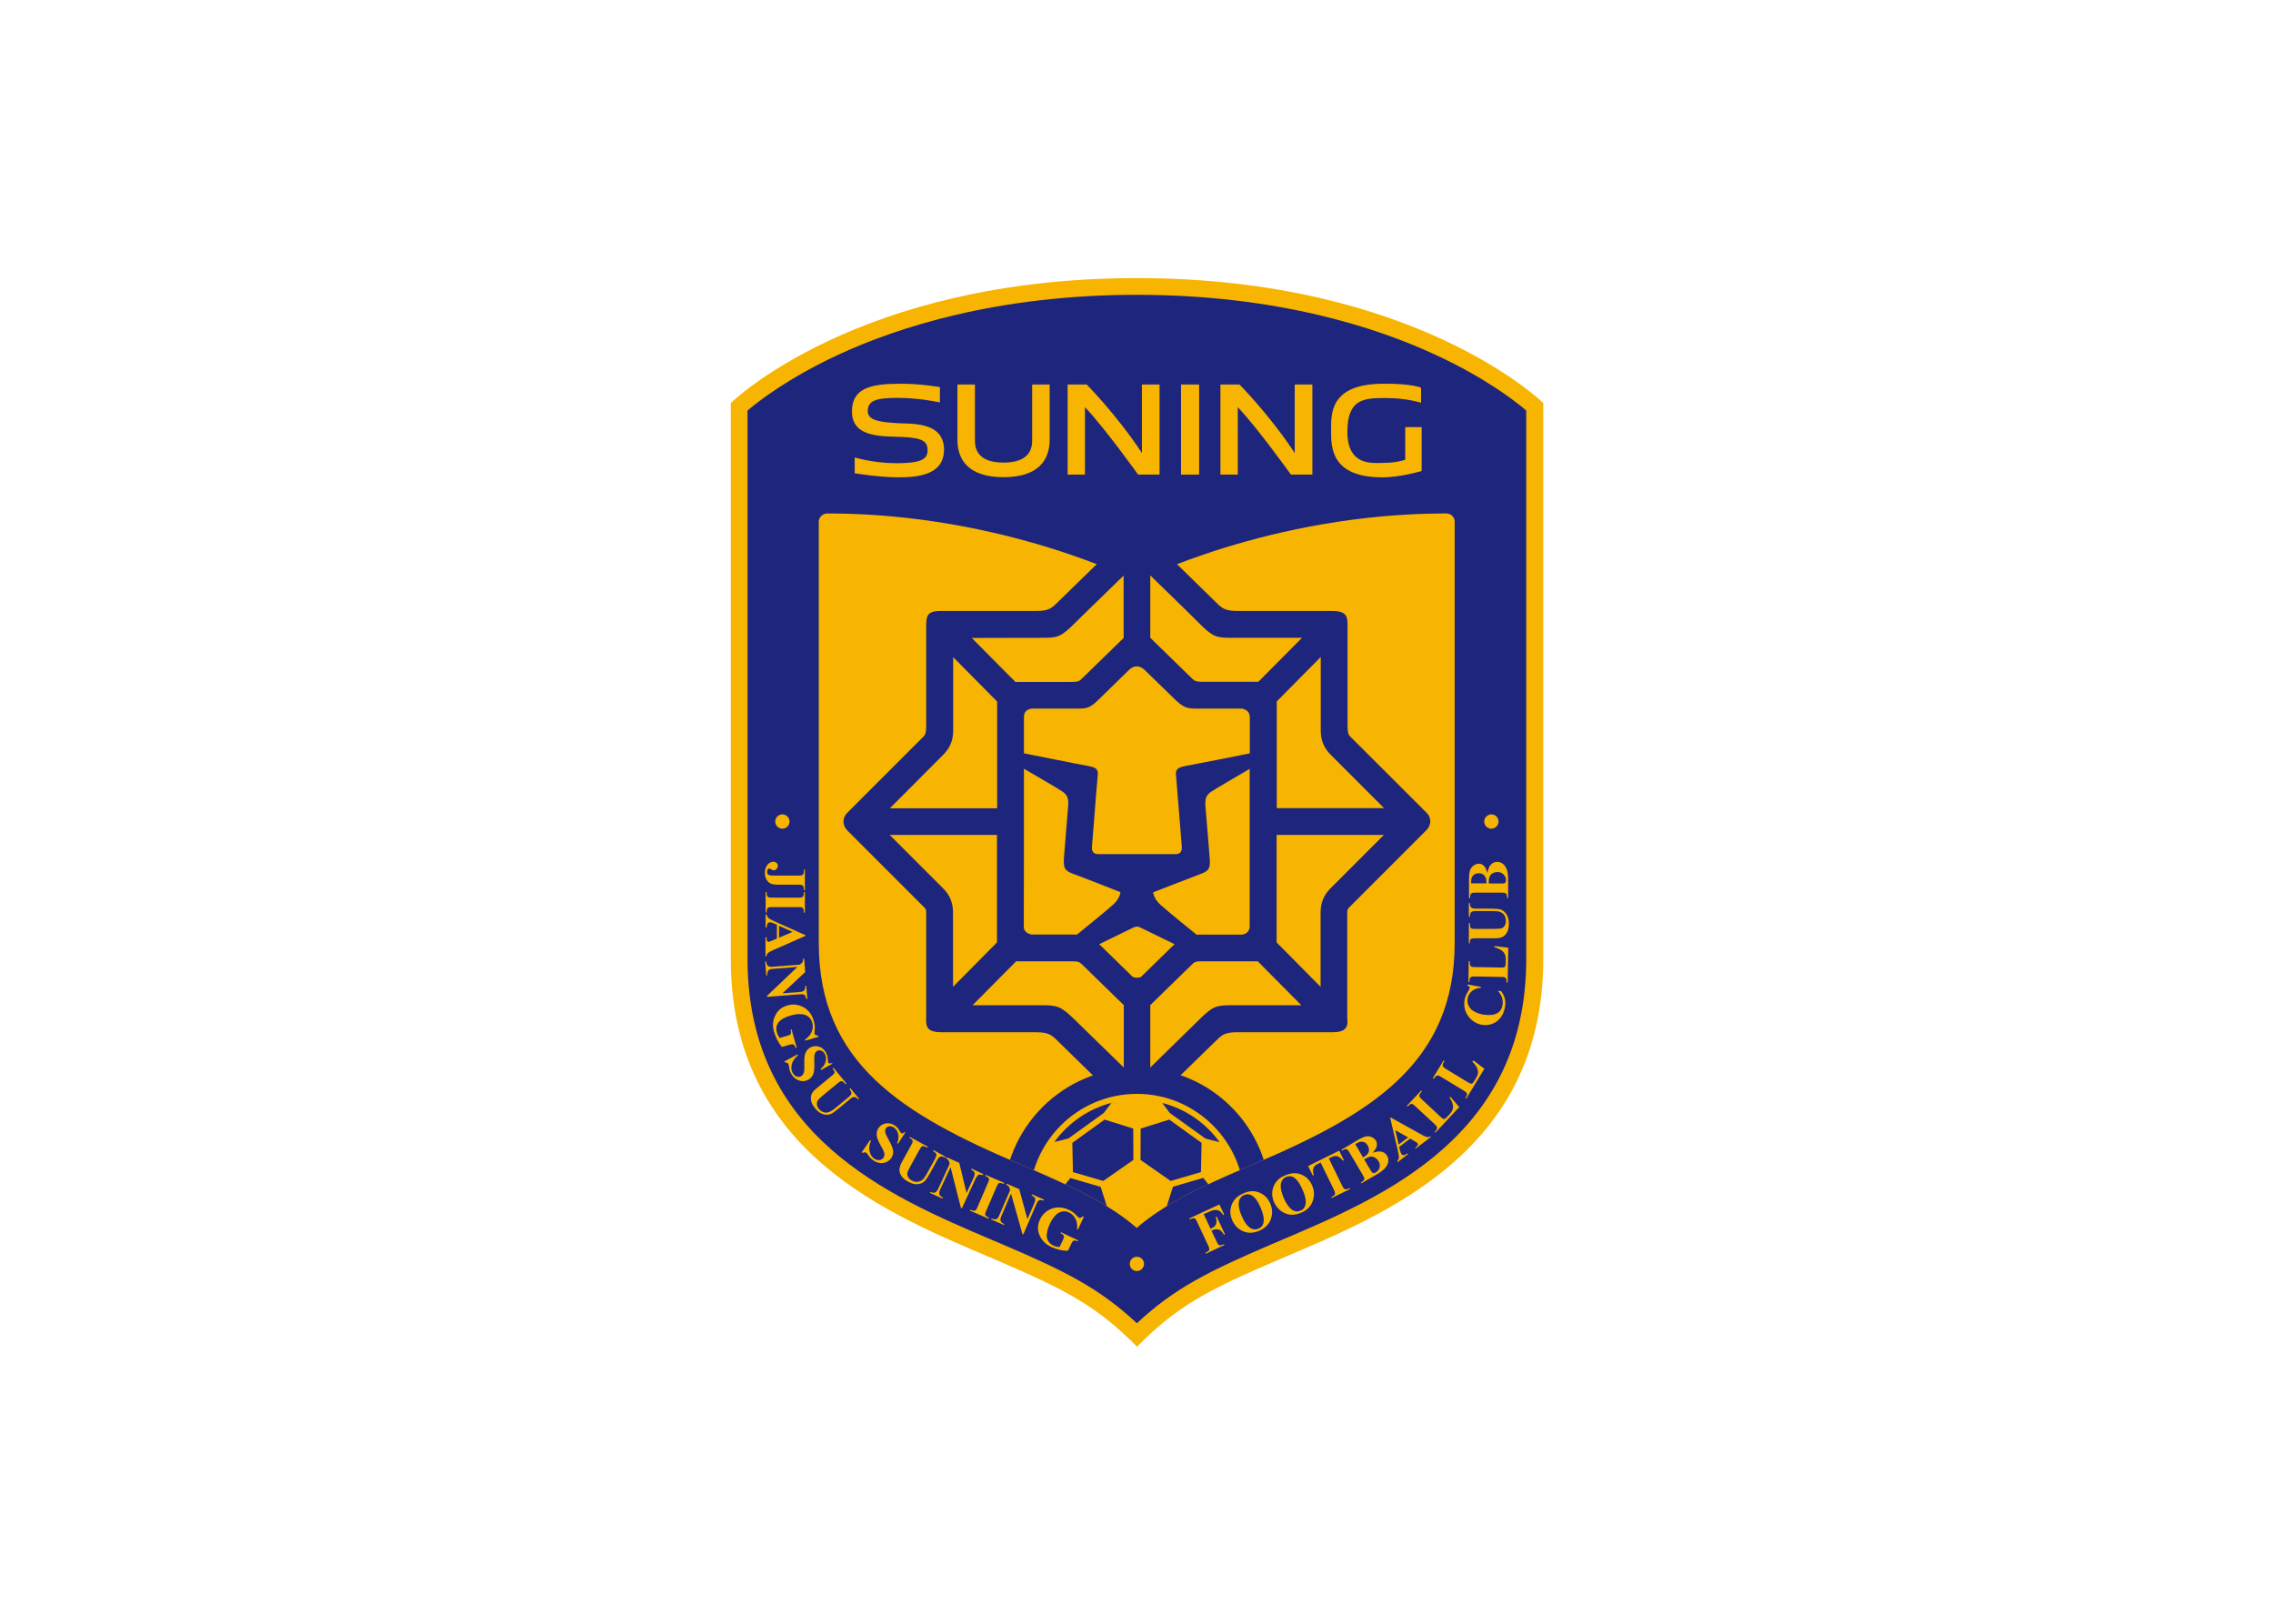 <svg clip-rule="evenodd" fill-rule="evenodd" stroke-linejoin="round" stroke-miterlimit="2" viewBox="0 0 560 400" xmlns="http://www.w3.org/2000/svg" xmlns:xlink="http://www.w3.org/1999/xlink"><clipPath id="a"><path clip-rule="evenodd" d="m603.3 203.6c-115.9 0-203.3 44.7-203.3 44.7s-87.3-44.7-203.3-44.7c-3.1 0-5.7 2.5-5.7 5.4v276.7c0 79.2 54.8 112.5 132.1 145.4l6.6 2.8c27.3 11.7 52.5 23.5 70.2 39 17.7-15.5 42.9-27.3 70.2-39l6.6-2.8c77.3-32.9 132.1-66.3 132.1-145.4v-276.7c.1-2.9-2.5-5.4-5.5-5.4z"/></clipPath><g transform="matrix(.375 0 0 .375 130.094 50.131)"><g fill-rule="nonzero"><path d="m400 49c-183.6 0-266.8 82.1-266.8 82.1v365.1c0 127.6 105.2 168.2 173.8 197.6 45.6 19.5 66.5 30.2 93.1 57.2 26.5-27 47.4-37.7 93.1-57.2 68.5-29.3 173.8-70 173.8-197.6v-365.1s-83.4-82.1-267-82.1z" fill="#f7b400"/><path d="m144.2 136v360.2c0 116.3 92.8 155.8 160.5 184.6l6.6 2.8c41.2 17.6 63.9 28.8 88.7 52 24.8-23.2 47.5-34.3 88.7-52l6.6-2.8c67.7-28.8 160.5-68.4 160.5-184.6v-360.2c-7.3-6.2-26.9-21.5-59.4-36.5-38.7-18-104.2-39.5-196.4-39.5s-157.7 21.5-196.5 39.5c-32.4 15.1-52 30.3-59.3 36.5z" fill="#1e257d"/><path d="m603.3 203.6c-115.9 0-203.3 44.7-203.3 44.7s-87.3-44.7-203.3-44.7c-3.1 0-5.7 2.5-5.7 5.4v276.7c0 79.2 54.8 112.5 132.1 145.4l6.6 2.8c27.3 11.7 52.5 23.5 70.2 39 17.7-15.5 42.9-27.3 70.2-39l6.6-2.8c77.3-32.9 132.1-66.3 132.1-145.4v-276.7c.1-2.9-2.5-5.4-5.5-5.4z" fill="#f7b400"/><path d="m590.3 400.2-50.5-50.4c-1.4-1.4-1.4-5-1.4-8v-63.3c0-6.3.3-10.8-9.9-10.8h-60.4c-7.7 0-10.8-.4-15-4.6-6-6-45.3-44.2-47-45.8-3.4-3.3-8.8-3.3-12.3 0-1.7 1.6-40.9 39.8-47 45.8-4.3 4.3-7.3 4.6-15 4.6h-61c-9.5 0-9.2 4.2-9.2 11.4v62.7c0 3 0 6.5-1.4 8l-50.4 50.4c-3.4 3.4-3.4 8.2 0 11.7l50.4 50.4c1.4 1.4 1.4 1.8 1.4 4.7v66c0 5.7-1.5 11.4 9.8 11.4h60.4c7.7 0 10.8.4 15 4.6 6 6 45.3 44.2 47 45.8 1.7 1.7 3.9 2.5 6.1 2.5s4.4-.8 6.1-2.5c1.7-1.6 40.9-39.8 47-45.8 4.3-4.3 7.3-4.6 15-4.6h61c11.3 0 9.2-7.1 9.2-9.7v-67.7c0-3 0-3.3 1.4-4.7l50.4-50.4c3.6-3.5 3.7-8.3.3-11.7zm-27.9-3h-70.5v-70.1l28.9-29.2v47.1c0 4.2 0 10.6 6.6 17.2zm-100.7-111.9h46.8l-28.7 28.9h-36.1c-4.7 0-5.6-.3-7.4-2.1-3.2-3.2-20.7-20.2-27.5-26.8v-41c12.3 12 28.3 27.5 31.8 31.1 9.1 9.2 11.4 9.9 21.1 9.9zm-58.8 222.6c-1 1-4.8.9-5.9-.1-7.9-7.7-18.5-18-20.8-20.3-.3-.3-.6-.6-1-.9 7.4-3.6 19.5-9.5 20.3-9.9 1.2-.5 3-1.7 4.5-1.7s3.3 1.2 4.5 1.7c.8.4 13 6.3 20.3 9.9-.3.3-.6.6-1 .9-2.3 2.3-13 12.6-20.9 20.4zm-8.3-201.3c3.7-3.6 7.4-3.2 10.7 0 7.5 7.3 16.4 15.9 18.5 18 6.7 6.7 9 7.2 15.6 7.2h29.5s5.3.5 5.3 5.7v23.7c-7.8 1.6-36.4 7.3-42.2 8.3-6.2 1.1-6.7 2.9-6.2 7.1.3 2.8 3.3 41.7 3.7 45.7s-1.7 5.1-4 5.1h-51c-2.3 0-4.4-1.1-4-5.1s3.3-42.9 3.7-45.7c.5-4.2.1-6-6.2-7.1-5.8-1-34.5-6.8-42.2-8.3v-24c0-5.6 5.9-5.4 5.9-5.4h29.5c6.7 0 8.3-.6 15-7.2 2.1-2.1 10.9-10.7 18.4-18zm-68.8 64.7c5.8 3.4 22.9 13.3 25.3 15 3.9 2.7 4.2 5.3 3.6 11.5s-2.3 28.6-2.6 31.9c-.5 6.8.4 8.6 6.1 10.7 7.8 2.8 31 12 31 12s-.2 4-4.8 8.2c-3.6 3.3-17.7 14.8-23.8 19.7-1.4-.1-2.9-.1-4.3-.1h-25.5s-5.1-.6-5.1-5.1c.1-16.2.1-68.4.1-103.8zm113.5 109.1c-6.1-4.9-20.2-16.4-23.8-19.7-4.6-4.2-4.8-8.2-4.8-8.2s23.3-9.1 31-12c5.8-2.1 6.7-3.9 6.1-10.7-.3-3.3-2-25.7-2.6-31.9s-.3-8.8 3.6-11.5c2.5-1.7 19.5-11.6 25.3-15v103.4c0 5.1-5 5.5-5 5.5h-25.5c-1.4-.1-2.8-.1-4.3.1zm-100.9-195.1c9.7 0 11.9-.7 21-9.8 3.6-3.6 19.6-19.1 31.9-31.1v41c-6.8 6.6-24.3 23.6-27.5 26.8-1.8 1.8-2.7 2.1-7.4 2.1h-36.2l-28.7-28.9zm-65.7 76.9c6.6-6.6 6.6-12.9 6.6-17.2v-47l28.9 29.2v70.1h-70.5zm-35.1 52.6h70.5v70.6l-28.9 29.2v-47.6c0-4.2 0-10.6-6.6-17.2zm100.6 111.9h-46.2l28.7-28.9h35.8c4.7 0 5.6.3 7.4 2 3.2 3.2 20.7 20.2 27.5 26.8v41c-12.3-12-28.3-27.5-31.9-31.1-9.2-9-11.6-9.8-21.3-9.8zm123.5 0c-9.7 0-12 .7-21.1 9.8-3.6 3.6-19.5 19.1-31.8 31.1v-41c6.8-6.6 24.3-23.6 27.5-26.8 1.8-1.8 2.7-2 7.4-2h35.7l28.7 28.9zm65.6-76.9c-6.6 6.6-6.6 12.9-6.6 17.2v47.6l-28.9-29.2v-70.6h70.5z" fill="#1e257d"/><g clip-path="url(#a)"><path d="m487.7 655.6c0 48.4-39.3 87.7-87.7 87.7s-87.7-39.3-87.7-87.7 39.3-87.7 87.7-87.7c48.5-.1 87.7 39.2 87.7 87.7z" fill="#1e257d"/><path d="m400 584.9c-39 0-70.7 31.7-70.7 70.7 0 20.2 8.7 39.5 23.9 52.9 2.7 2.4 5.7 4.6 8.7 6.6l.2.1.3.2c11.3 7.1 24.3 10.9 37.6 10.9s26.3-3.8 37.6-10.9l.3-.2.2-.1c3-1.9 5.9-4.1 8.7-6.6 15.2-13.5 23.9-32.7 23.9-52.9 0-39-31.7-70.7-70.7-70.7zm54.3 31.7-9.2-2.3-23.4-16.8-5-6.6c15.4 3.9 28.6 13.2 37.6 25.7zm-51.8-8.9 18.8-5.9 21.2 15.3-.4 19.2-19.9 5.8-19.8-13.8zm-4.8 20.6-19.8 13.8-19.9-5.8-.4-19.2 21.2-15.3 18.8 5.9zm-14.4-37.5-5 6.6-23.3 16.8-9.2 2.3c9-12.4 22.2-21.7 37.5-25.7zm-36 105.8c-8.8-11.3-14.1-25.6-14.1-41 0-1.9.1-3.8.3-5.6l6.1 7.8h-.1l8.7 29.5h.1zm2.8-12.6-7.8-26.2 14-17.6 19.9 5.8 8.1 25.5-13 18.5zm49.9 38.4c-8.9 0-17.5-1.8-25.3-5l10.5-4.3 14.8-.3 14.8.3 10.5 4.3c-7.8 3.2-16.3 5-25.3 5zm14.7-12-14.7-.3-14.7.3-11.5-18.7 12.8-17.9h26.8l12.8 17.9zm13.9-20.5-13-18.5 8.1-25.5 19.9-5.8 14 17.6-7.8 26.2zm23.2-2.7 8.8-29.4h-.1l6.1-7.8c.2 1.8.3 3.7.3 5.6 0 15.5-5.3 29.7-14.1 41z" fill="#f7b400"/></g><path d="m171.8 406c0 2.6-2.1 4.7-4.7 4.7s-4.7-2.1-4.7-4.7 2.1-4.7 4.7-4.7 4.7 2.1 4.7 4.7z" fill="#f7b400"/><path d="m628.2 406c0 2.6 2.1 4.7 4.7 4.7s4.7-2.1 4.7-4.7-2.1-4.7-4.7-4.7-4.7 2.1-4.7 4.7z" fill="#f7b400"/><path d="m395.3 696.6c0 2.6 2.1 4.7 4.7 4.7s4.7-2.1 4.7-4.7-2.1-4.7-4.7-4.7-4.7 2.1-4.7 4.7z" fill="#f7b400"/><path d="m181.2 437.4h.7v13.7h-.7v-.8c0-.8-.1-1.4-.4-1.8-.2-.3-.5-.6-.9-.8-.3-.1-1.1-.2-2.4-.2h-12.6c-2.5 0-4.2-.2-5.4-.7-1.1-.5-2.1-1.4-2.8-2.6-.8-1.3-1.1-2.8-1.1-4.5 0-2.2.6-3.9 1.7-5.3 1.1-1.3 2.4-2 3.8-2 .9 0 1.6.3 2.2.8s.8 1.2.8 2-.3 1.4-.8 2c-.5.5-1.1.8-1.8.8-.4 0-.7 0-.9-.1-.1-.1-.4-.3-1-.6-.5-.3-.9-.5-1.1-.5-.3 0-.6.2-.9.5-.4.5-.5 1.1-.5 1.9 0 .5.1 1 .4 1.4s.7.6 1.3.7c.6.2 2.2.2 4.9.2h13.8c1.3 0 2.1-.1 2.5-.2.3-.1.6-.4.9-.9.2-.4.4-1 .4-1.7v-1.3z" fill="#f7b400"/><path d="m156.8 465.7h-.7v-13.4h.7v.9c0 .7.1 1.3.4 1.8.2.3.5.6.9.8.3.1 1.1.2 2.4.2h16.9c1.3 0 2.1-.1 2.5-.2.3-.1.6-.4.9-.8.2-.4.4-1 .4-1.7v-.9h.7v13.4h-.7v-.8c0-.7-.1-1.3-.4-1.8-.2-.3-.5-.6-.9-.8-.3-.1-1.1-.2-2.4-.2h-16.9c-1.3 0-2.1.1-2.5.2-.3.1-.6.4-.9.8s-.4 1-.4 1.7z" fill="#f7b400"/><path d="m163.5 482.9v-9.1l-2.5-1.1c-.8-.4-1.5-.5-2.1-.5-.7 0-1.3.3-1.6.9-.2.3-.4 1.2-.5 2.5h-.7v-8.6h.7c.1.9.5 1.7 1.1 2.3s1.9 1.3 3.9 2.2l20.5 9.2v.4l-21.1 9.3c-2 .9-3.3 1.6-3.8 2.2-.4.4-.6 1-.7 1.8h-.7v-12.4h.7v.5c0 1 .1 1.7.4 2.1.2.3.5.4.9.4.2 0 .5 0 .7-.1.1 0 .6-.2 1.4-.6zm1.4-.6 8.9-3.8-8.9-4z" fill="#f7b400"/><path d="m182.1 504.9-14.9 13.9 11-.8c1.5-.1 2.6-.4 3.1-.9.7-.7.9-1.7.8-3.1h.7l.7 8.5-.7.1c-.2-1.1-.5-1.8-.7-2.2s-.6-.6-1.1-.8-1.4-.2-2.6-.1l-21.4 1.7v-.7l20-19-16.3 1.3c-1.5.1-2.5.5-2.9 1.2-.5.7-.7 1.5-.6 2.4v.6l-.7.1-.7-9.1.7-.1c.1 1.4.5 2.4 1.1 2.9s1.6.7 3 .6l18.1-1.4.6-.6c.7-.6 1.1-1.1 1.2-1.5.2-.4.2-1 .2-1.8l.7-.1z" fill="#f7b400"/><path d="m190.9 547.4-8.7 2.5-.2-.7c2.2-1.5 3.6-3.2 4.4-5.2s.9-3.9.3-5.9c-.5-1.8-1.5-3.2-2.9-4.2-1.4-.9-3.1-1.4-5.1-1.4s-4 .3-6 .9c-2.4.7-4.4 1.5-6 2.6s-2.7 2.3-3.2 3.8-.5 3.1 0 4.8c.2.6.4 1.2.7 1.8s.7 1.2 1.1 1.8l5.1-1.5c1-.3 1.6-.5 1.8-.7s.4-.6.5-1.1.1-1-.1-1.6l-.2-.6.7-.2 3.4 12-.7.2c-.3-.9-.6-1.5-.9-1.8s-.7-.5-1.2-.6c-.3 0-.8.1-1.8.3l-5.1 1.5c-1.2-1.4-2.2-2.9-3-4.5s-1.5-3.3-2.1-5.2c-.7-2.3-.9-4.4-.7-6.1s.6-3.3 1.4-4.8c.7-1.5 1.6-2.8 2.7-3.8 1.4-1.3 3.2-2.3 5.3-2.9 3.7-1.1 7.2-.6 10.6 1.2 3.3 1.9 5.5 4.8 6.7 8.8.3 1.2.6 2.4.7 3.4.1.6 0 1.5-.1 2.8s-.1 2.1-.1 2.3c.1.4.3.6.6.9.3.2.9.4 1.6.4z" fill="#f7b400"/><path d="m200.1 565-7.5 4.2-.4-.7c1.7-1.3 2.8-2.9 3.3-4.8s.3-3.6-.5-5c-.6-1.1-1.4-1.9-2.4-2.2s-1.8-.3-2.6.1c-.5.3-.9.6-1.2 1.1-.4.6-.6 1.4-.7 2.4-.1.7-.1 2.3 0 4.7.1 3.4-.2 5.8-.8 7.4-.7 1.5-1.8 2.7-3.3 3.5-1.9 1-3.9 1.1-6.1.4-2.2-.8-3.8-2.3-5.1-4.5-.4-.7-.7-1.4-.9-2.1s-.3-1.7-.5-2.8c-.1-.7-.2-1.2-.4-1.5s-.4-.5-.8-.7-.9-.3-1.5-.3l-.3-.6 8.6-4.6.3.6c-2.1 1.8-3.5 3.7-4 5.8s-.4 3.9.5 5.6c.7 1.2 1.5 2.1 2.6 2.5s2.1.3 3-.2c.5-.3 1-.7 1.3-1.3.4-.6.6-1.2.7-2.1.1-.8.2-2.2.1-4-.1-2.6 0-4.5.2-5.8s.7-2.4 1.3-3.4 1.5-1.7 2.5-2.3c1.8-1 3.7-1.1 5.7-.5s3.5 2 4.6 4c.4.7.7 1.5.9 2.3.1.6.2 1.4.3 2.3 0 .9.1 1.6.3 1.9s.4.5.6.5c.3.1.8 0 1.5-.2z" fill="#f7b400"/><path d="m200.7 567.8 8.5 10.3-.6.5-.4-.5c-.6-.8-1.2-1.2-1.6-1.4s-.8-.2-1.2-.1-1.1.6-2.3 1.6l-9.7 8c-1.8 1.5-2.8 2.6-3.2 3.3-.4.8-.5 1.6-.4 2.5s.6 1.9 1.3 2.8c.9 1.1 1.9 1.8 3 2.1 1.1.4 2.2.4 3.4 0 1.2-.3 2.8-1.4 4.9-3.1l8.1-6.7c.9-.7 1.4-1.3 1.7-1.8.2-.5.3-1 .2-1.4-.2-.6-.6-1.3-1.2-2.2l.6-.5 5.7 6.9-.6.5-.3-.4c-.5-.5-.9-.9-1.5-1.1-.5-.2-1.1-.2-1.7 0-.4.1-1 .5-1.8 1.2l-7.5 6.2c-2.3 1.9-4.1 3.2-5.4 3.7s-2.9.6-4.7.1c-1.9-.5-3.6-1.7-5.3-3.8-1.4-1.7-2.3-3.2-2.6-4.5-.4-1.8-.4-3.3.1-4.7.5-1.3 1.6-2.7 3.3-4l9.7-8c1.1-.9 1.8-1.6 2-1.9.2-.4.2-.8.1-1.2s-.5-1.1-1.2-1.9z" fill="#f7b400"/><path d="m247.8 610.4-4.7 7.2-.6-.4c.9-2 1.1-3.9.7-5.8s-1.4-3.3-2.7-4.3c-1.1-.7-2.1-1-3.1-.9s-1.8.6-2.3 1.3c-.3.5-.5 1-.5 1.5 0 .7.1 1.5.5 2.5.3.7 1 2 2.1 4.1 1.7 2.9 2.5 5.2 2.7 6.9.1 1.7-.3 3.2-1.3 4.6-1.2 1.8-2.9 2.8-5.2 3.2-2.3.3-4.5-.2-6.6-1.7-.7-.5-1.3-1-1.8-1.5s-1.1-1.3-1.7-2.3c-.4-.5-.7-.9-1-1.2-.3-.2-.6-.3-1.1-.3-.4 0-.9.1-1.4.4l-.6-.4 5.5-8 .6.4c-1.1 2.6-1.4 4.9-.9 7s1.5 3.7 3 4.7c1.2.8 2.3 1.1 3.5 1 1.1-.2 2-.7 2.6-1.5.3-.5.5-1.1.6-1.7.1-.7 0-1.4-.3-2.2s-.8-2-1.8-3.6c-1.3-2.3-2.1-4-2.5-5.3s-.5-2.4-.4-3.6c.1-1.1.5-2.2 1.2-3.2 1.2-1.7 2.8-2.7 4.8-3 2.1-.3 4 .1 5.9 1.4.7.5 1.3 1 1.8 1.6.4.5.9 1.1 1.3 1.9.5.8.8 1.3 1.1 1.5s.6.3.8.2c.3-.1.7-.4 1.2-.9z" fill="#f7b400"/><path d="m250.9 613.2 11.7 6.4-.4.6-.6-.3c-.9-.5-1.5-.7-2-.7-.4 0-.8.1-1.1.4s-.8 1-1.5 2.3l-6.1 11.1c-1.1 2-1.7 3.4-1.7 4.2-.1.8.1 1.7.6 2.5s1.2 1.5 2.3 2.1c1.2.7 2.4 1 3.6.9s2.2-.5 3.2-1.2 2.1-2.3 3.4-4.7l5.1-9.2c.5-1 .8-1.8.9-2.3 0-.5-.1-1-.3-1.3-.4-.5-1-1-1.9-1.5l.4-.6 7.8 4.3-.4.6-.5-.3c-.6-.3-1.2-.5-1.8-.5s-1.1.2-1.6.6c-.3.3-.7.9-1.2 1.8l-4.7 8.6c-1.5 2.6-2.7 4.5-3.7 5.4-1 1-2.4 1.6-4.3 1.8-1.9.3-4-.3-6.4-1.6-1.9-1.1-3.3-2.2-4.1-3.3-1.1-1.5-1.6-3-1.6-4.4s.5-3.1 1.5-5l6.1-11.1c.7-1.3 1.1-2.1 1.1-2.5s-.1-.8-.3-1.2c-.3-.4-.9-.8-1.8-1.3z" fill="#f7b400"/><path d="m283.3 630.2 4.8 19.8 4.6-10c.7-1.4.9-2.5.7-3.1-.3-.9-1-1.7-2.3-2.2l.3-.7 7.7 3.6-.3.7c-1.1-.3-1.8-.5-2.2-.4-.4 0-.8.3-1.2.6-.4.4-.8 1.1-1.4 2.2l-9 19.4-.6-.3-6.8-26.7-6.9 14.8c-.6 1.4-.7 2.4-.4 3.2.4.8 1 1.3 1.8 1.7l.5.3-.3.6-8.3-3.8.3-.6c1.3.6 2.3.7 3.1.4.7-.3 1.4-1 2-2.3l7.6-16.5-.2-.8c-.2-.9-.5-1.5-.7-1.8-.3-.4-.8-.7-1.5-1.1l.3-.7z" fill="#f7b400"/><path d="m302.9 666.3-.3.6-12.3-5.3.3-.6.8.3c.7.3 1.3.4 1.8.4.4 0 .7-.2 1.1-.6.2-.2.6-.9 1.1-2.1l6.7-15.5c.5-1.2.8-2 .8-2.3 0-.4-.1-.7-.4-1.1s-.8-.7-1.4-1l-.8-.3.3-.7 12.3 5.3-.3.7-.8-.3c-.7-.3-1.3-.4-1.8-.4-.4 0-.7.2-1.1.5-.2.2-.6.9-1.1 2.1l-6.7 15.5c-.5 1.2-.8 2-.8 2.3 0 .4.1.7.4 1.1s.8.7 1.4 1z" fill="#f7b400"/><path d="m322.7 647.5 5.4 19.7 4.4-10.2c.6-1.4.8-2.5.7-3.2-.3-.9-1.1-1.6-2.4-2.2l.3-.7 7.8 3.4-.3.7c-1.1-.3-1.8-.4-2.2-.4-.4.1-.8.3-1.2.6-.4.4-.8 1.1-1.3 2.3l-8.5 19.7-.6-.3-7.5-26.5-6.4 15c-.6 1.4-.7 2.4-.3 3.2.4.7 1 1.3 1.8 1.6l.5.2-.3.6-8.4-3.6.3-.6c1.3.5 2.3.7 3.1.4.7-.3 1.4-1.1 1.9-2.3l7.2-16.7-.2-.8c-.2-.9-.5-1.5-.8-1.8-.3-.4-.8-.7-1.5-1l.3-.7z" fill="#f7b400"/><path d="m365.1 665.8-3.8 8.2-.6-.3c.3-2.6-.1-4.9-1.1-6.8s-2.4-3.2-4.2-4.1c-1.7-.8-3.4-1-5-.5-1.6.4-3.1 1.4-4.4 3-1.3 1.5-2.4 3.2-3.2 5.1-1 2.2-1.7 4.3-1.9 6.2-.3 1.9 0 3.6.8 4.9s2 2.4 3.6 3.1c.6.3 1.2.5 1.8.6.6.2 1.3.3 2.1.3l2.3-4.8c.4-.9.6-1.6.6-1.9s-.1-.7-.4-1.1-.7-.7-1.3-1l-.6-.3.3-.6 11.3 5.3-.3.6c-.9-.3-1.5-.5-2-.5-.4 0-.8.2-1.2.5-.2.2-.5.7-.9 1.5l-2.3 4.8c-1.8 0-3.6-.2-5.4-.6s-3.5-1-5.3-1.8c-2.2-1-3.9-2.2-5.1-3.5s-2.1-2.7-2.8-4.2-1-3-1.1-4.5c-.1-2 .4-3.9 1.3-5.9 1.6-3.5 4.3-5.9 7.8-7.2 3.6-1.3 7.3-1 11 .7 1.2.5 2.2 1.1 3 1.7.5.3 1.2 1 2.1 1.9.9 1 1.5 1.5 1.7 1.6.3.2.7.2 1.1.1s.8-.4 1.4-1z" fill="#f7b400"/><path d="m443.9 663.9 4.5 9.6.7-.3c1-.5 1.8-1 2.3-1.7.5-.6.8-1.4.9-2.3s-.1-2.1-.5-3.4l.6-.3 5.5 11.7-.6.3c-1.3-2.1-2.5-3.3-3.8-3.5-1.3-.3-2.6-.1-3.8.5l-.7.3 3.4 7.1c.6 1.2 1 1.9 1.2 2.1.3.2.7.4 1.1.4.5 0 1.1-.1 1.7-.4l.8-.4.3.6-12.2 5.7-.3-.6.8-.4c.7-.3 1.2-.7 1.5-1.1.2-.3.3-.7.3-1.2 0-.3-.3-1.1-.8-2.2l-7.2-15.3c-.5-1.2-1-1.9-1.2-2.1-.3-.2-.6-.4-1.1-.4s-1 .1-1.7.4l-.8.4-.3-.7 19.7-9.2 3.2 6.7-.7.3c-.9-1.5-1.9-2.5-2.9-2.9-1-.5-2.2-.5-3.6-.3-.8.2-2.1.7-3.9 1.6z" fill="#f7b400"/><path d="m470.3 650.1c3.5-1.5 6.9-1.7 10-.4 3.4 1.3 5.8 3.7 7.3 7.2 1.3 3 1.6 6 .8 9.1-1 4-3.7 6.9-7.9 8.8-4.3 1.8-8.2 1.8-11.7-.1-2.8-1.5-4.9-3.8-6.2-6.9-1.5-3.5-1.6-6.9-.2-10.3 1.3-3.2 3.6-5.5 6.9-6.9zm.1 1.3c-2.2.9-3.3 2.8-3.5 5.4-.1 2.2.5 5 2 8.4 1.7 4 3.7 6.7 6 8 1.6.9 3.2 1 5 .2 1.2-.5 2.1-1.2 2.6-2.1.7-1.2 1-2.7.8-4.6-.1-1.9-.8-4.1-1.9-6.8-1.3-3.1-2.6-5.3-3.9-6.6-1.2-1.3-2.5-2.1-3.6-2.3-1.1-.3-2.3-.1-3.5.4z" fill="#f7b400"/><path d="m497.8 638.3c3.5-1.5 6.9-1.7 10-.5 3.4 1.3 5.8 3.7 7.3 7.2 1.3 3 1.6 6 .8 9.1-1 4-3.6 7-7.8 8.8-4.2 1.9-8.1 1.9-11.7 0-2.8-1.5-4.9-3.8-6.3-6.9-1.5-3.5-1.6-6.9-.3-10.3 1.3-3.2 3.6-5.5 6.8-6.9zm.2 1.2c-2.2 1-3.3 2.8-3.5 5.5-.1 2.2.6 5 2 8.4 1.8 4 3.8 6.7 6 8 1.6.9 3.2 1 5 .2 1.2-.5 2.1-1.2 2.6-2.2.7-1.2 1-2.7.8-4.6s-.8-4.1-2-6.8c-1.4-3.1-2.7-5.3-3.9-6.6-1.3-1.3-2.5-2.1-3.6-2.3s-2.2-.1-3.4.4z" fill="#f7b400"/><path d="m532.9 622.2 3.1 6.3-.6.3c-1.1-1.3-2-2.1-2.7-2.5s-1.6-.6-2.5-.6c-.5 0-1.3.3-2.4.8l-1.7.8 8.7 17.8c.6 1.2 1 1.9 1.3 2.1s.7.4 1.2.4 1.1-.1 1.7-.4l.8-.4.3.6-12.1 5.9-.3-.6.8-.4c.7-.3 1.1-.7 1.4-1.1.2-.3.3-.7.3-1.2 0-.3-.3-1.1-.8-2.2l-8.7-17.8-1.7.8c-1.5.7-2.5 1.6-2.9 2.6-.5 1.4-.5 3 .1 4.9l-.6.3-3.1-6.3z" fill="#f7b400"/><path d="m554.8 623.6c2.4-.8 4.2-1 5.5-.8 1.8.3 3.2 1.2 4.1 2.8 1 1.7 1.1 3.5.4 5.3-.9 2.3-2.9 4.3-6 6.2l-11.3 6.6-.3-.6c1-.6 1.7-1.1 1.9-1.5.3-.4.4-.8.3-1.2 0-.4-.4-1.2-1.1-2.4l-8.5-14.4c-.7-1.2-1.2-1.9-1.6-2.1-.3-.2-.7-.3-1.2-.3s-1.2.4-2.2 1l-.4-.6 10.6-6.3c2.5-1.5 4.5-2.3 5.8-2.5s2.6 0 3.7.6c1.1.5 2 1.3 2.6 2.3.6 1.1.8 2.3.5 3.5-.2 1.3-1.2 2.8-2.8 4.4zm-6.2 3.1c1.5-.9 2.6-1.8 3.1-2.5.5-.8.8-1.6.8-2.5s-.3-1.8-.8-2.8c-.6-1-1.2-1.7-2-2.1s-1.6-.5-2.5-.5c-.9.1-2.2.6-3.7 1.6zm.7 1.2 4.2 7.1.5.8c.3.6.7.9 1.2 1.1.5.1 1 0 1.6-.3.9-.5 1.6-1.2 2.1-2s.7-1.7.7-2.7-.3-1.9-.9-2.8c-.6-1-1.4-1.8-2.4-2.4-1-.5-2-.7-3-.6-1 .3-2.3.9-4 1.8z" fill="#f7b400"/><path d="m579.5 614.3-7.2 5.5.7 2.6c.2.9.5 1.5.8 2 .4.6 1 .8 1.7.8.4-.1 1.2-.4 2.3-1.2l.4.5-6.8 5.2-.4-.5c.7-.7 1-1.4 1.1-2.3s-.1-2.3-.6-4.4l-5.1-21.9.3-.2 20.2 11.2c1.9 1.1 3.3 1.6 4 1.7.6.1 1.2-.1 1.8-.5l.4.5-9.9 7.5-.4-.5.4-.3c.8-.6 1.3-1.1 1.4-1.6.1-.3 0-.7-.2-1-.1-.2-.3-.3-.5-.5-.1-.1-.5-.3-1.3-.8zm-1.3-.8-8.4-4.7 2.2 9.4z" fill="#f7b400"/><path d="m605.9 586.7 5.9 6.9-15.6 16.7-.5-.5.6-.6c.5-.5.8-1.1.9-1.6.1-.4 0-.7-.2-1.2-.1-.3-.7-.9-1.6-1.8l-12.4-11.5c-1-.9-1.6-1.4-1.9-1.5s-.7-.1-1.2 0-.9.5-1.4 1l-.6.6-.5-.5 9.4-10 .5.5-.7.8c-.5.5-.8 1.1-1 1.6-.1.3 0 .7.1 1.2.1.3.7.9 1.6 1.8l12 11.2c1 .9 1.6 1.4 2 1.5s.8.1 1.2-.1c.3-.2.9-.7 1.7-1.6l1.5-1.6c.9-1 1.5-2 1.8-3s.3-2.1 0-3.3-1-2.7-2.1-4.5z" fill="#f7b400"/><path d="m621.1 562.9 7.2 5.5-11.9 19.6-.6-.4.5-.7c.4-.6.6-1.2.6-1.7 0-.4-.1-.7-.4-1.1-.2-.3-.8-.7-1.9-1.4l-14.5-8.8c-1.1-.7-1.8-1-2.2-1.1-.4 0-.7 0-1.2.3-.4.2-.8.7-1.2 1.3l-.5.6-.6-.4 7.1-11.7.6.4-.6 1c-.4.6-.6 1.2-.6 1.8 0 .4.1.7.4 1.1.2.3.8.7 1.9 1.4l14 8.5c1.1.7 1.9 1 2.3 1.1s.8-.1 1.1-.3.7-.8 1.3-1.9l1.1-1.8c.7-1.2 1.1-2.3 1.1-3.3.1-1-.2-2.1-.7-3.2s-1.5-2.4-3-4z" fill="#f7b400"/><path d="m617.2 513 8.8 1.6-.1.7c-2.4.1-4.3.8-5.8 2.1s-2.4 2.8-2.8 4.7c-.3 1.6-.1 3.1.5 4.6.7 1.5 1.7 2.7 3 3.6 1.7 1.1 3.8 1.9 6.1 2.4 2.3.4 4.4.5 6.3.3 2-.2 3.5-.9 4.7-1.9s2-2.5 2.3-4.5c.3-1.6.2-3.1-.2-4.6s-1.4-3.1-2.8-4.9l2.2.4c1.2 1.7 2 3.4 2.4 5 .4 1.7.4 3.5 0 5.6-.5 2.7-1.5 5-3 6.9s-3.3 3.2-5.6 4c-2.2.8-4.5.9-6.8.5-2.4-.5-4.6-1.5-6.5-3.2s-3.3-3.7-4.1-6c-.8-2.4-.9-4.8-.5-7.2.3-1.8 1.1-3.6 2.2-5.4.7-1.1 1-1.7 1.1-2.1s0-.8-.2-1.1-.7-.6-1.3-.8z" fill="#f7b400"/><path d="m635 487.8 9 1.1-.4 22.9h-.7v-.9c0-.7-.1-1.3-.4-1.8-.2-.3-.5-.6-.9-.8-.3-.1-1.1-.2-2.4-.2l-16.9-.3c-1.3 0-2.1 0-2.5.2-.3.1-.6.4-.9.8s-.4 1-.4 1.7v.9h-.7l.2-13.7h.7v1.1c0 .7.1 1.3.4 1.8.2.3.5.6.9.8.3.1 1.1.2 2.4.2l16.4.3c1.3 0 2.1 0 2.5-.2s.6-.4.8-.9c.1-.3.2-1.1.2-2.3v-2.2c0-1.4-.2-2.5-.7-3.4s-1.2-1.7-2.2-2.4-2.5-1.3-4.6-2z" fill="#f7b400"/><path d="m618.1 486v-13.3h.7v.7c0 1 .1 1.7.3 2.1s.5.6.9.8 1.3.2 2.7.2h12.6c2.3 0 3.8-.2 4.5-.5.8-.3 1.4-.9 1.9-1.7s.7-1.8.7-3c0-1.4-.3-2.6-.9-3.6s-1.5-1.7-2.6-2.2-3-.7-5.7-.7h-10.5c-1.1 0-2 .1-2.5.4-.5.2-.8.5-1 .9-.3.6-.4 1.4-.4 2.4h-.7v-8.9h.7v.5c0 .7.1 1.3.4 1.8s.7.8 1.3 1.1c.4.1 1.1.2 2.2.2h9.8c3 0 5.2.2 6.5.6s2.6 1.4 3.7 2.9 1.7 3.7 1.7 6.3c0 2.2-.3 3.9-.9 5.2-.8 1.7-1.8 2.8-3.1 3.5s-3 1-5.1 1h-12.6c-1.5 0-2.4.1-2.8.2-.4.2-.7.4-.9.9-.2.4-.3 1.2-.3 2.2z" fill="#f7b400"/><path d="m630.2 439.8c.6-2.4 1.2-4.2 2.1-5.2 1.2-1.4 2.6-2.1 4.5-2.1s3.5.8 4.8 2.4c1.5 1.9 2.3 4.7 2.3 8.3v13.1h-.7c0-1.2-.1-2-.3-2.4s-.5-.7-.9-.9-1.2-.3-2.6-.3h-16.7c-1.4 0-2.3.1-2.6.3-.4.2-.7.5-.9.9s-.3 1.2-.3 2.4h-.7v-12.3c0-3 .3-5 .8-6.3.5-1.2 1.3-2.2 2.4-2.9 1-.7 2.2-1.1 3.3-1.1 1.3 0 2.4.5 3.3 1.4.9.8 1.6 2.4 2.2 4.7zm-.5 6.9c0-1.8-.2-3.1-.6-4s-1-1.5-1.7-2-1.7-.7-2.8-.7-2.1.2-2.8.7-1.3 1.1-1.7 1.9-.6 2.2-.5 4h10.1zm1.5 0h9.3c.7 0 1.2-.2 1.5-.5s.5-.9.5-1.5c0-1-.2-2-.7-2.8s-1.1-1.5-2-2-1.8-.7-2.9-.7c-1.2 0-2.3.3-3.2.8-1 .5-1.6 1.3-2 2.3s-.6 2.5-.5 4.4z" fill="#f7b400"/><path d="m270.6 120.6v10.1s-12.9-3-27.9-3-19.5 2.1-19.5 8.9 11.6 7.1 19.2 7.7c8.1.6 30.9-1.6 30.9 17.4 0 17.1-18.2 18.2-30.3 18.2-12.2 0-28.4-2.7-28.4-2.7v-10.4s12 3.8 27.5 3.8 20.4-2.4 20.4-8.3-3-8.3-16.1-8.9-33.6.9-33.6-16.8c0-15.5 12.6-18.2 31.8-18.2 12.9-.1 26 2.2 26 2.2z" fill="#f7b400"/><path d="m342.7 155.2v-36.3h-11.5v36.9c0 5.9-2.4 14.4-18.8 14.4s-18.8-8.5-18.8-14.4v-36.9h-11.5v36.3c0 13.3 7.4 24.6 30.3 24.6 23 0 30.3-11.4 30.3-24.6z" fill="#f7b400"/><path d="m354.5 118.9h12.5s19.7 19.8 36.3 45v-45h11.6v59.2h-14.1s-21.4-30-34.9-44.3v44.3h-11.4z" fill="#f7b400"/></g><path d="m429 118.9h11.9v59.2h-11.9z" fill="#f7b400"/><path d="m454.9 118.9h12.5s19.7 19.8 36.3 45v-45h11.6v59.2h-14.1s-21.4-30-34.9-44.3v44.3h-11.4z" fill="#f7b400" fill-rule="nonzero"/><path d="m586.7 121v9.9s-9.2-3.1-23.3-3.1-25.1.4-25.1 22.2c0 23 17.2 20.4 23.4 20.4 9.3 0 14.6-2.1 14.6-2.1v-21.4h10.8v28.8s-13.6 4.2-25.8 4.2c-34.2 0-33.7-20.3-33.7-30.9s-1.1-30.6 34.5-30.6c18.4-.2 24.6 2.6 24.6 2.6z" fill="#f7b400" fill-rule="nonzero"/></g></svg>